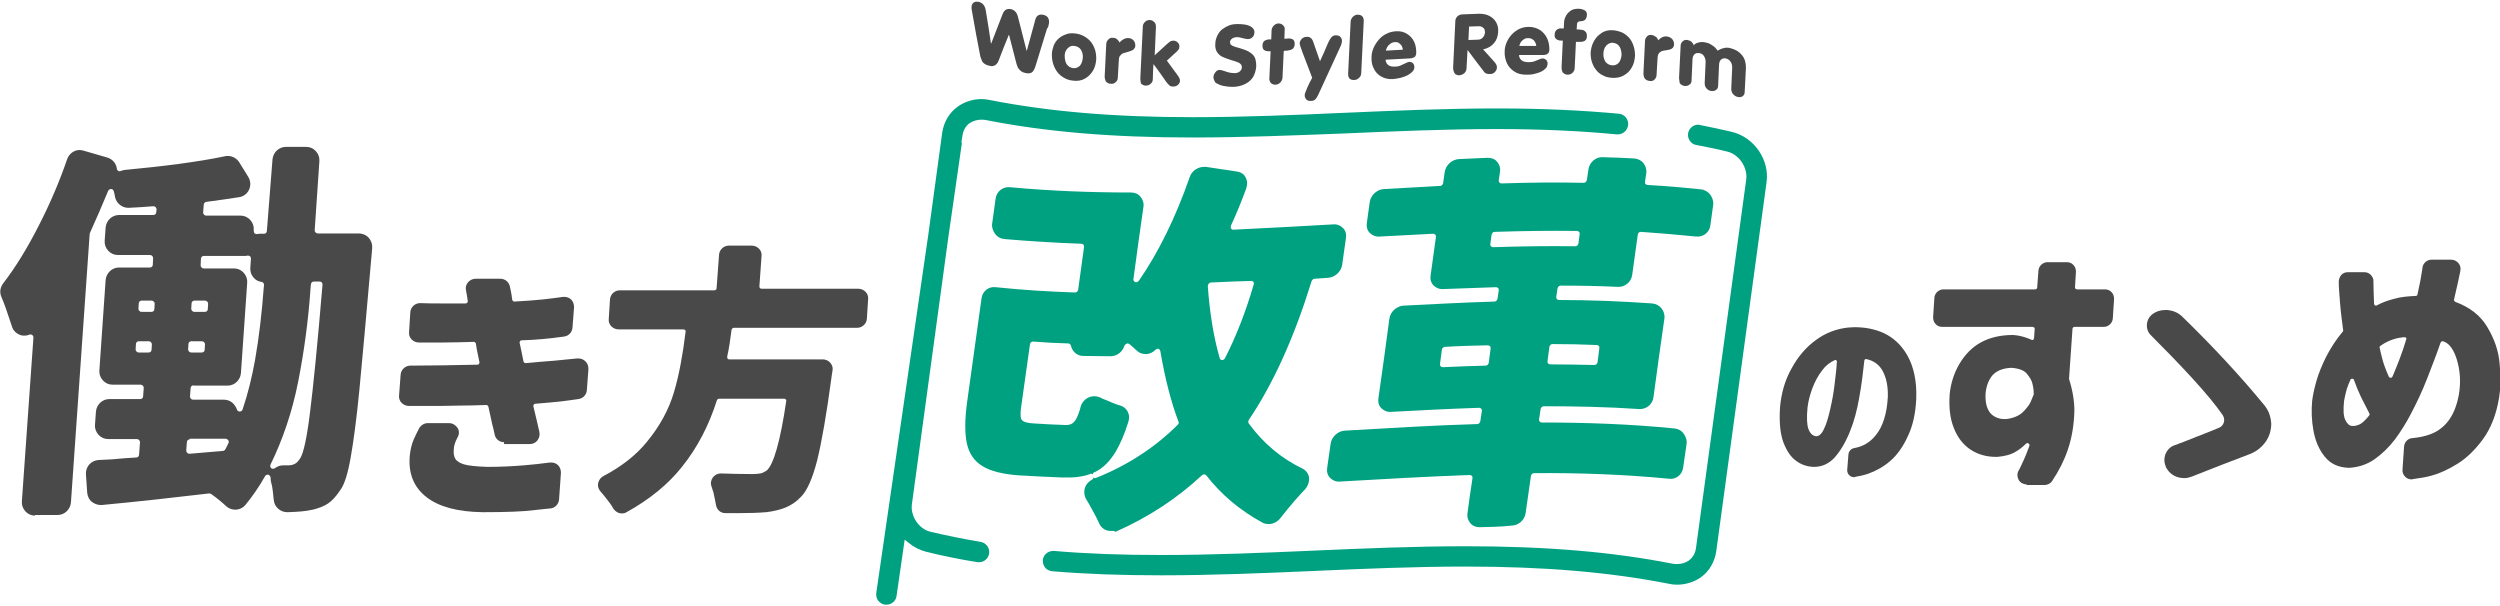 <?xml version="1.0" encoding="utf-8"?>
<!-- Generator: Adobe Illustrator 22.0.1, SVG Export Plug-In . SVG Version: 6.00 Build 0)  -->
<svg version="1.1" id="レイヤー_1" xmlns="http://www.w3.org/2000/svg" xmlns:xlink="http://www.w3.org/1999/xlink" x="0px"
	 y="0px" viewBox="0 0 800 194" style="enable-background:new 0 0 800 194;" xml:space="preserve">
<style type="text/css">
	.st0{fill:#494949;}
	.st1{fill:#00A181;}
</style>
<title>建設現場施工管理サービス Buildee（ビルディー）</title>
<g>
	<g>
		<path class="st0" d="M313.5,17c-0.8-4.2-1.6-8.3-2.3-12.5c-0.2-1.2-0.4-2-0.3-2.3c0-0.4,0.1-0.7,0.3-1c0.2-0.3,0.5-0.5,0.8-0.6
			c0.3-0.1,0.7-0.1,1.2,0c1.2,0.3,1.9,1.1,2.2,2.5c0.6,3.6,1.2,7.2,1.7,10.8c0,0,0,0,0.1,0c1.2-3.1,2.4-6.2,3.6-9.3
			c0.3-0.8,0.7-1.3,1.1-1.5c0.4-0.2,0.9-0.3,1.5-0.2c0.6,0.1,1.1,0.4,1.5,0.8c0.4,0.4,0.7,1.1,0.9,1.9c0.9,3.5,1.8,7.1,2.7,10.6
			c0,0,0,0,0.1,0c0.9-3.3,1.8-6.6,2.7-9.9c0.3-1.2,1.1-1.8,2.4-1.6c0.4,0.1,0.8,0.2,1.1,0.4c0.3,0.2,0.6,0.5,0.7,0.9
			c0.2,0.3,0.2,0.7,0.2,1.1c0,0.2,0,0.4-0.1,0.7c-0.1,0.3-0.1,0.6-0.2,0.9C335.1,9,335,9.2,335,9.3c-1.2,3.8-2.3,7.6-3.5,11.4
			c-0.3,1.1-0.7,1.9-1.1,2.3c-0.4,0.4-1.1,0.6-2.1,0.4c-0.6-0.1-1-0.3-1.4-0.5c-0.4-0.3-0.7-0.6-1-1c-0.3-0.4-0.4-0.9-0.6-1.4
			c-0.8-3.1-1.6-6.2-2.4-9.3c0,0,0,0-0.1,0c-1.1,2.7-2.2,5.4-3.2,8.1c-0.2,0.5-0.4,0.9-0.7,1.2c-0.3,0.3-0.6,0.5-1,0.6
			c-0.4,0.1-0.9,0.1-1.4-0.1c-0.7-0.1-1.2-0.4-1.6-0.7c-0.4-0.3-0.7-0.7-0.8-1.2C313.8,18.5,313.6,17.8,313.5,17z"/>
		<path class="st0" d="M344,10.7c1,0.1,2,0.4,2.9,0.9c0.9,0.5,1.6,1.1,2.2,1.8c0.6,0.8,1,1.6,1.3,2.5c0.3,0.9,0.4,2,0.4,3
			c-0.1,1.4-0.4,2.7-1.1,3.8c-0.7,1.1-1.5,1.9-2.6,2.5c-1.1,0.6-2.4,0.8-3.8,0.6c-1-0.1-2-0.4-2.8-0.9c-0.9-0.5-1.6-1.1-2.2-1.9
			c-0.6-0.8-1-1.7-1.3-2.6c-0.3-1-0.4-2-0.4-3c0-1,0.3-2,0.6-2.9c0.4-0.9,0.9-1.6,1.6-2.2c0.7-0.6,1.4-1,2.3-1.3
			C342,10.6,342.9,10.6,344,10.7z M343.8,14.7c-0.6-0.1-1.1,0-1.6,0.3c-0.4,0.3-0.8,0.6-1.1,1.2c-0.3,0.5-0.4,1.1-0.4,1.7
			c0,1,0.2,1.9,0.6,2.6c0.5,0.7,1.2,1.2,2.1,1.3c0.9,0.1,1.6-0.2,2.2-0.8c0.5-0.6,0.8-1.5,0.9-2.5c0.1-1-0.2-1.9-0.6-2.6
			C345.4,15.2,344.7,14.8,343.8,14.7z"/>
		<path class="st0" d="M353.5,24.4c0.2-3.4,0.3-6.9,0.5-10.3c0-0.6,0.3-1.1,0.7-1.5c0.4-0.4,0.9-0.6,1.5-0.5c0.5,0,1,0.2,1.3,0.5
			c0.3,0.3,0.6,0.6,0.7,1c1-1,1.9-1.5,3-1.4c0.6,0,1.1,0.3,1.5,0.7c0.4,0.4,0.6,1,0.6,1.6c0,0.5-0.1,0.8-0.4,1.1
			c-0.2,0.3-0.5,0.5-0.8,0.6c-0.3,0.1-0.8,0.3-1.5,0.5c-0.7,0.2-1.2,0.3-1.5,0.5c-0.3,0.2-0.6,0.5-0.8,0.8c-0.2,0.4-0.3,0.9-0.3,1.7
			c-0.1,1.7-0.2,3.4-0.3,5.1c0,0.6-0.2,1.1-0.7,1.5c-0.4,0.4-0.9,0.6-1.6,0.5c-0.6,0-1.1-0.3-1.5-0.7
			C353.6,25.5,353.5,25,353.5,24.4z"/>
		<path class="st0" d="M364.9,25.1c0.3-5.5,0.5-11,0.8-16.6c0-0.6,0.3-1.1,0.7-1.5c0.4-0.4,0.9-0.6,1.5-0.6c0.6,0,1.1,0.3,1.5,0.7
			c0.4,0.4,0.5,0.9,0.5,1.6c-0.1,3-0.3,6-0.4,9c1.2-1.1,2.4-2.2,3.6-3.3c0.6-0.5,1-0.9,1.3-1.1c0.3-0.2,0.7-0.3,1.1-0.3
			c0.4,0,0.7,0.1,1,0.3c0.3,0.2,0.5,0.4,0.7,0.7c0.2,0.3,0.2,0.6,0.2,1c0,0.3-0.1,0.7-0.4,1c-0.2,0.3-0.6,0.7-1.2,1.2
			c-0.8,0.7-1.6,1.5-2.4,2.2c1.1,1.5,2.2,3,3.3,4.5c0.6,0.8,0.9,1.4,0.9,1.9c0,0.5-0.2,0.9-0.6,1.3c-0.4,0.4-0.9,0.6-1.6,0.6
			c-0.5,0-0.9-0.1-1.1-0.3c-0.3-0.2-0.6-0.6-1.1-1.2c-1.3-1.9-2.6-3.7-4-5.6c0,0,0,0-0.1,0c-0.1,1.6-0.2,3.2-0.2,4.7
			c0,0.6-0.2,1.1-0.7,1.5c-0.4,0.4-0.9,0.6-1.6,0.6c-0.6,0-1.1-0.3-1.5-0.7C365,26.2,364.9,25.7,364.9,25.1z"/>
		<path class="st0" d="M388.3,24.7c0-0.4,0.1-0.8,0.3-1.1c0.2-0.3,0.4-0.6,0.7-0.9c0.3-0.2,0.7-0.4,1.1-0.3c0.3,0,0.7,0.1,1.3,0.3
			c0.6,0.2,1.1,0.4,1.6,0.5c0.5,0.1,1,0.2,1.7,0.2c0.8,0,1.4-0.2,1.8-0.6c0.4-0.4,0.6-0.8,0.6-1.3c0-0.4-0.1-0.6-0.3-0.9
			c-0.2-0.2-0.4-0.4-0.8-0.6c-0.3-0.1-0.8-0.3-1.4-0.5c-0.6-0.2-1.2-0.3-1.6-0.5c-0.9-0.3-1.7-0.6-2.3-0.9c-0.6-0.3-1.2-0.9-1.6-1.5
			c-0.4-0.7-0.6-1.6-0.5-2.6c0-1,0.3-1.9,0.7-2.7c0.4-0.8,0.9-1.5,1.6-2c0.7-0.5,1.4-0.9,2.2-1.2c0.8-0.3,1.7-0.4,2.7-0.4
			c1.7,0,3.1,0.2,4,0.7c0.9,0.5,1.4,1.2,1.3,2c0,0.6-0.2,1.1-0.6,1.5c-0.4,0.4-0.9,0.6-1.4,0.6c-0.3,0-0.6,0-0.9-0.1
			c-0.3-0.1-0.6-0.1-0.9-0.2c-0.3-0.1-0.5-0.1-0.8-0.2c-0.3-0.1-0.7-0.1-1.1-0.1c-0.6,0-1.1,0.2-1.5,0.5c-0.4,0.3-0.6,0.7-0.6,1.1
			c0,0.3,0.1,0.5,0.2,0.7c0.1,0.2,0.4,0.3,0.7,0.5c0.3,0.1,0.7,0.3,1.1,0.4c0.5,0.1,1.1,0.3,2,0.6c1.4,0.4,2.5,1,3.3,1.8
			c0.8,0.8,1.1,2,1.1,3.7c-0.1,1.4-0.5,2.6-1.1,3.6c-0.7,1-1.6,1.7-2.7,2.2c-1.1,0.5-2.4,0.8-3.8,0.8c-1,0-1.9-0.1-2.9-0.3
			c-1-0.2-1.8-0.6-2.5-1C388.6,25.9,388.3,25.3,388.3,24.7z"/>
		<path class="st0" d="M406.2,24.9c0.1-2.8,0.3-5.7,0.4-8.5c-0.2,0-0.3,0-0.5,0c-0.7,0-1.2-0.1-1.6-0.4c-0.4-0.3-0.5-0.8-0.5-1.4
			c0-0.7,0.2-1.2,0.6-1.5c0.4-0.3,1-0.5,1.7-0.5c0.2,0,0.3,0,0.5,0c0-0.9,0.1-1.8,0.1-2.8c0-0.6,0.3-1.2,0.7-1.6
			c0.4-0.4,0.9-0.7,1.5-0.7c0.6,0,1.1,0.2,1.5,0.6c0.4,0.4,0.6,0.9,0.5,1.5c0,0.9-0.1,1.8-0.1,2.8c0.4,0,0.8,0,1.2-0.1
			c0.7,0,1.3,0.1,1.6,0.4c0.4,0.3,0.5,0.8,0.5,1.4c0,0.7-0.3,1.2-0.6,1.5c-0.4,0.3-1,0.5-1.7,0.6c-0.4,0-0.8,0-1.2,0.1
			c-0.1,2.8-0.3,5.7-0.4,8.5c0,0.6-0.3,1.2-0.7,1.6c-0.4,0.4-0.9,0.7-1.6,0.7c-0.6,0-1.1-0.2-1.5-0.6
			C406.3,26,406.1,25.5,406.2,24.9z"/>
		<path class="st0" d="M418.3,28.1c0.5-1.1,1-2.2,1.6-3.2c-1.1-2.8-2.1-5.6-3.2-8.4c-0.3-0.8-0.5-1.4-0.6-1.7
			c-0.1-0.4-0.2-0.7-0.2-0.9c0-0.6,0.3-1.1,0.7-1.5c0.4-0.4,0.9-0.6,1.5-0.6c1-0.1,1.7,0.4,2.1,1.5c0.7,2.1,1.5,4.2,2.2,6.3
			c0.9-2,1.8-3.9,2.6-5.9c0.4-0.8,0.7-1.4,1.1-1.8c0.3-0.4,0.8-0.6,1.3-0.6c0.6,0,1.2,0.1,1.5,0.5c0.4,0.4,0.6,0.9,0.5,1.5
			c0,0.4-0.2,1.1-0.6,1.9c-2.3,5-4.6,10-6.9,15c-0.3,0.7-0.7,1.3-1,1.6c-0.3,0.3-0.8,0.5-1.4,0.5c-0.7,0-1.2-0.1-1.5-0.5
			c-0.3-0.4-0.5-0.8-0.5-1.3c0-0.4,0.1-0.6,0.2-0.9C417.8,29.3,418,28.8,418.3,28.1z"/>
		<path class="st0" d="M431.4,23.6c0.3-5.5,0.5-11.1,0.8-16.6c0-0.6,0.3-1.2,0.7-1.6c0.4-0.4,0.9-0.7,1.5-0.7c0.6,0,1.1,0.1,1.5,0.5
			c0.4,0.4,0.5,0.9,0.5,1.5c-0.3,5.5-0.5,11.1-0.8,16.6c0,0.6-0.2,1.2-0.7,1.6c-0.4,0.4-0.9,0.7-1.6,0.7c-0.6,0-1.1-0.1-1.5-0.5
			C431.5,24.7,431.4,24.2,431.4,23.6z"/>
		<path class="st0" d="M451,18.7c-2.5,0.1-5.1,0.3-7.6,0.4c0,0.6,0.2,1.1,0.7,1.6c0.5,0.5,1.4,0.7,2.5,0.6c0.6,0,1.1-0.1,1.5-0.3
			c0.4-0.2,0.9-0.4,1.5-0.7c0.6-0.3,1.1-0.5,1.3-0.5c0.5,0,0.9,0.1,1.2,0.4c0.3,0.3,0.5,0.7,0.5,1.3c0,0.5-0.2,1-0.6,1.4
			c-0.4,0.4-0.9,0.8-1.6,1.2c-0.7,0.3-1.4,0.6-2.2,0.8c-0.8,0.2-1.6,0.3-2.4,0.4c-1.5,0.1-2.7-0.2-3.8-0.8c-1.1-0.6-1.9-1.5-2.4-2.6
			c-0.6-1.1-0.8-2.4-0.7-3.8c0-1,0.3-2,0.7-2.9c0.4-0.9,1-1.8,1.7-2.6c0.7-0.8,1.5-1.4,2.4-1.8c0.9-0.5,1.9-0.7,3-0.8
			c1.3-0.1,2.5,0.2,3.5,0.8c1,0.6,1.8,1.5,2.3,2.5c0.5,1.1,0.7,2.2,0.7,3.5c0,0.7-0.2,1.2-0.6,1.5C452.2,18.5,451.7,18.7,451,18.7z
			 M443.5,16.2c1.8-0.1,3.6-0.2,5.4-0.3c0-0.3-0.1-0.7-0.3-1.1c-0.2-0.4-0.5-0.7-0.9-1c-0.4-0.3-0.9-0.4-1.4-0.3
			c-0.5,0-1,0.2-1.4,0.5c-0.4,0.3-0.8,0.7-1,1.1C443.7,15.5,443.5,15.9,443.5,16.2z"/>
		<path class="st0" d="M465,21.7c0.2-5,0.5-9.9,0.7-14.9c0-0.7,0.3-1.2,0.7-1.6c0.5-0.4,1-0.6,1.6-0.6c1.8-0.1,3.5-0.1,5.3-0.2
			c1.3,0,2.4,0.2,3.3,0.7c1,0.5,1.7,1.2,2.2,2.1c0.5,0.9,0.7,1.9,0.6,3.1c-0.1,1.4-0.5,2.6-1.4,3.6c-0.9,1-2,1.6-3.4,1.9
			c1.2,1.3,2.4,2.7,3.6,4c0.6,0.7,0.9,1.3,0.8,1.9c0,0.4-0.2,0.9-0.6,1.3c-0.4,0.5-1,0.7-1.7,0.7c-0.5,0-0.9-0.1-1.2-0.2
			c-0.3-0.2-0.6-0.4-0.8-0.8c-1.7-2.2-3.4-4.4-5-6.6c0,0,0,0-0.1,0c-0.1,1.9-0.2,3.7-0.3,5.6c0,0.8-0.3,1.3-0.7,1.7
			c-0.4,0.4-1,0.6-1.6,0.7c-0.6,0-1.2-0.2-1.5-0.6C465.2,23,465,22.4,465,21.7z M470.1,8.5c-0.1,1.4-0.1,2.8-0.2,4.3
			c1,0,1.9-0.1,2.9-0.1c0.7,0,1.3-0.2,1.7-0.7c0.4-0.4,0.6-0.9,0.7-1.6c0-0.4-0.1-0.8-0.2-1.1c-0.2-0.3-0.4-0.5-0.8-0.7
			c-0.4-0.2-0.7-0.2-1.1-0.2C472,8.4,471,8.5,470.1,8.5z"/>
		<path class="st0" d="M493.7,17.6c-2.5,0-5.1,0-7.6,0c0,0.6,0.2,1.1,0.7,1.6c0.5,0.5,1.3,0.7,2.5,0.7c0.6,0,1.1-0.1,1.5-0.2
			c0.4-0.1,0.9-0.4,1.5-0.6c0.6-0.3,1.1-0.4,1.3-0.4c0.5,0,0.9,0.2,1.2,0.5c0.3,0.3,0.5,0.8,0.4,1.3c0,0.5-0.2,1-0.6,1.4
			c-0.4,0.4-0.9,0.8-1.6,1.1c-0.7,0.3-1.4,0.5-2.2,0.7c-0.8,0.2-1.6,0.2-2.4,0.2c-1.5,0-2.8-0.3-3.8-1c-1.1-0.7-1.9-1.6-2.4-2.7
			c-0.5-1.2-0.8-2.4-0.7-3.9c0-1,0.3-2,0.7-2.9c0.4-0.9,1-1.8,1.7-2.5c0.7-0.7,1.5-1.3,2.4-1.7c0.9-0.4,1.9-0.6,3-0.6
			c1.3,0,2.5,0.4,3.5,1c1,0.7,1.8,1.6,2.3,2.7c0.5,1.1,0.7,2.3,0.7,3.5c0,0.7-0.2,1.2-0.6,1.4C494.9,17.5,494.4,17.6,493.7,17.6z
			 M486.2,14.7c1.8,0,3.6,0,5.4,0c0-0.3-0.1-0.7-0.3-1.1c-0.2-0.4-0.5-0.8-0.9-1c-0.4-0.3-0.9-0.4-1.4-0.4c-0.5,0-1,0.1-1.4,0.4
			c-0.4,0.3-0.8,0.6-1,1C486.4,14,486.2,14.4,486.2,14.7z"/>
		<path class="st0" d="M499.7,21.5c0.1-2.8,0.3-5.6,0.4-8.5c-0.2,0-0.3,0-0.5,0c-0.7,0-1.2-0.2-1.6-0.5c-0.4-0.3-0.6-0.8-0.5-1.5
			c0-0.7,0.3-1.2,0.7-1.5c0.4-0.3,0.9-0.5,1.7-0.4c0.2,0,0.3,0,0.5,0c0-0.6,0.1-1.3,0.1-1.9c0-0.8,0.3-1.6,0.7-2.3
			c0.4-0.7,1-1.2,1.6-1.6c0.7-0.4,1.5-0.5,2.3-0.5c0.8,0,1.4,0.2,2,0.5c0.5,0.3,0.8,0.8,0.7,1.6c-0.1,1.3-0.8,1.9-2.1,1.9
			c-0.3,0-0.6,0.1-0.8,0.3c-0.2,0.2-0.3,0.5-0.3,1.1c0,0.4,0,0.8-0.1,1.2c0.4,0,0.8,0,1.2,0.1c0.7,0,1.3,0.2,1.6,0.6
			c0.4,0.3,0.5,0.8,0.5,1.5c0,0.7-0.2,1.1-0.6,1.4c-0.4,0.3-0.9,0.4-1.7,0.4c-0.4,0-0.8,0-1.2,0c-0.1,2.8-0.3,5.6-0.4,8.4
			c0,0.6-0.3,1.1-0.7,1.5c-0.4,0.4-0.9,0.6-1.6,0.6c-0.6,0-1.1-0.3-1.5-0.7C499.8,22.7,499.7,22.2,499.7,21.5z"/>
		<path class="st0" d="M516.4,9.7c1,0.1,2,0.4,2.9,0.8c0.9,0.5,1.6,1.1,2.2,1.8c0.6,0.8,1,1.6,1.3,2.6c0.3,0.9,0.4,2,0.4,3
			c-0.1,1.4-0.4,2.7-1.1,3.8c-0.6,1.1-1.5,1.9-2.6,2.5c-1.1,0.6-2.4,0.8-3.8,0.7c-1-0.1-2-0.3-2.8-0.8c-0.9-0.4-1.6-1-2.2-1.8
			c-0.6-0.7-1-1.6-1.3-2.5c-0.3-0.9-0.4-1.9-0.4-3c0.1-1,0.3-2,0.7-2.9c0.4-0.9,0.9-1.7,1.6-2.4c0.7-0.6,1.4-1.2,2.3-1.5
			C514.4,9.7,515.3,9.6,516.4,9.7z M516.2,13.7c-0.6-0.1-1.1,0.1-1.6,0.4c-0.5,0.3-0.8,0.7-1.1,1.2c-0.2,0.5-0.4,1.1-0.4,1.8
			c-0.1,1,0.2,1.9,0.6,2.6c0.5,0.7,1.2,1.1,2.1,1.2c0.9,0.1,1.6-0.2,2.2-0.8c0.5-0.6,0.8-1.5,0.9-2.5c0-1-0.2-1.9-0.6-2.6
			C517.8,14.2,517.1,13.8,516.2,13.7z"/>
		<path class="st0" d="M525.9,23.4c0.2-3.4,0.3-6.8,0.5-10.3c0-0.6,0.3-1.1,0.7-1.5c0.4-0.4,0.9-0.5,1.5-0.4
			c0.5,0.1,0.9,0.3,1.3,0.6c0.4,0.3,0.6,0.7,0.7,1.1c1-1,1.9-1.4,3-1.2c0.6,0.1,1.1,0.4,1.5,0.8c0.4,0.5,0.6,1,0.6,1.7
			c0,0.5-0.2,0.8-0.4,1.1c-0.2,0.2-0.5,0.4-0.8,0.5c-0.3,0.1-0.8,0.2-1.5,0.3c-0.7,0.1-1.2,0.2-1.5,0.4c-0.3,0.2-0.6,0.4-0.8,0.8
			c-0.2,0.4-0.3,0.9-0.3,1.6c-0.1,1.7-0.2,3.4-0.3,5.1c0,0.6-0.3,1.1-0.7,1.5c-0.4,0.4-0.9,0.5-1.6,0.4c-0.6-0.1-1.1-0.3-1.5-0.8
			C526,24.6,525.9,24,525.9,23.4z"/>
		<path class="st0" d="M537.3,24.9c0.2-3.4,0.3-6.8,0.5-10.2c0-0.6,0.2-1.1,0.7-1.5c0.4-0.4,0.9-0.5,1.5-0.4c0.5,0.1,1,0.3,1.3,0.6
			c0.3,0.3,0.6,0.7,0.7,1.1c0.4-0.5,0.9-0.8,1.6-0.9c0.7-0.2,1.4-0.2,2.2,0c0.7,0.1,1.4,0.4,2.1,0.9c0.7,0.4,1.3,1,1.7,1.7
			c0.8-0.4,1.4-0.7,2-0.8c0.6-0.2,1.3-0.2,2.1,0c1.6,0.4,2.8,1.1,3.7,2.2c0.9,1.1,1.3,2.4,1.3,4.1c-0.1,2.6-0.3,5.1-0.4,7.7
			c0,0.6-0.2,1.1-0.7,1.4c-0.4,0.3-0.9,0.4-1.6,0.2c-0.6-0.1-1.1-0.5-1.5-1c-0.4-0.5-0.5-1.1-0.5-1.7c0.1-2.2,0.2-4.4,0.3-6.6
			c0-0.7-0.1-1.4-0.5-1.9c-0.3-0.6-0.9-0.9-1.5-1.1c-0.7-0.1-1.2,0-1.6,0.4c-0.4,0.4-0.6,1-0.6,1.7c-0.1,2.2-0.2,4.4-0.3,6.6
			c0,0.6-0.2,1.1-0.7,1.4c-0.4,0.3-0.9,0.4-1.6,0.3c-0.6-0.1-1.1-0.4-1.5-0.9c-0.4-0.5-0.5-1-0.5-1.7c0.1-2.2,0.2-4.4,0.3-6.6
			c0-0.7-0.1-1.3-0.5-1.9c-0.3-0.6-0.9-0.9-1.5-1c-0.7-0.1-1.2,0-1.6,0.4c-0.4,0.4-0.6,1-0.6,1.7c-0.1,2.2-0.2,4.4-0.3,6.6
			c0,0.6-0.2,1.1-0.7,1.4c-0.4,0.3-0.9,0.5-1.6,0.4c-0.6-0.1-1.1-0.4-1.5-0.9C537.5,26.1,537.3,25.6,537.3,24.9z"/>
	</g>
	<g>
		<g>
			<path class="st1" d="M283.7,193.5c-0.2,0-0.3,0-0.5,0c-0.9-0.1-1.6-0.6-2.2-1.3c-0.5-0.7-0.7-1.6-0.6-2.4L297,75.5l4.5-33
				c0.5-3.4,2.2-6.4,5-8.4c2.1-1.5,4.8-2.4,7.6-2.4c0.9,0,1.8,0.1,2.6,0.3c18.9,3.7,39.6,5.5,65,5.5c16.2,0,32.6-0.7,48.5-1.4
				c16-0.7,32.5-1.4,48.9-1.4c14.5,0,27.2,0.6,39,1.7c1.8,0.2,3.1,1.8,2.9,3.6c-0.2,1.7-1.6,3-3.3,3c-0.1,0-0.2,0-0.3,0
				c-11.6-1.1-24.1-1.7-38.4-1.7c-16.3,0-32.7,0.7-48.6,1.4C414.5,43.3,398,44,381.6,44c-25.8,0-46.9-1.8-66.2-5.6
				c-0.5-0.1-1-0.1-1.4-0.1c-1.4,0-2.6,0.4-3.7,1.1c-0.9,0.6-2,1.9-2.3,3.9l-0.3,1.9l0,0.2c0.1,0.4,0.1,0.8,0,1.1l-4.3,29.9
				l-11.6,85c-0.5,3.8,2.3,8,6.1,8.8c5.1,1.2,10.5,2.3,15.9,3.2c1.8,0.3,3,2,2.7,3.8c-0.3,1.6-1.6,2.7-3.2,2.7c-0.2,0-0.4,0-0.5,0
				c-5.6-0.9-11.1-2-16.3-3.3c-2-0.5-3.9-1.4-5.6-2.8l-1.4-1.1l-2.6,18C286.7,192.3,285.3,193.5,283.7,193.5z"/>
		</g>
		<g>
			<path class="st1" d="M536.6,187.1c-0.9,0-1.8-0.1-2.6-0.3c-18.9-3.7-39.6-5.5-65-5.5c-16.2,0-32.6,0.7-48.4,1.4
				c-16,0.7-32.5,1.4-49,1.4c-12.8,0-24.2-0.4-34.9-1.3c-0.9-0.1-1.7-0.5-2.2-1.1c-0.6-0.7-0.8-1.5-0.8-2.4c0.1-1.7,1.6-3,3.3-3
				l0.3,0c10.4,0.9,21.7,1.3,34.3,1.3c16.3,0,32.8-0.7,48.7-1.4c15.9-0.7,32.4-1.4,48.8-1.4c25.8,0,46.9,1.8,66.2,5.6
				c0.5,0.1,1,0.1,1.4,0.1c1.4,0,2.6-0.4,3.7-1.1c0.9-0.7,2-1.9,2.3-3.9l16.1-118.1c0.5-3.8-2.3-8-6.1-8.9c-3.2-0.8-6.6-1.5-9.9-2.1
				c-1.8-0.3-2.9-2.1-2.6-3.8c0.3-1.5,1.6-2.7,3.2-2.7c0.2,0,0.4,0,0.6,0.1c3.5,0.7,6.9,1.4,10.2,2.2c7.1,1.7,12.1,8.9,11.1,16.1
				l-16.1,118.1c-0.5,3.4-2.2,6.4-5,8.4C542,186.3,539.3,187.1,536.6,187.1z"/>
		</g>
	</g>
	<g>
		<g>
			<path class="st0" d="M11.2,165c-1.2,0-2.3-0.5-3.1-1.4c-0.8-0.9-1.2-2-1.1-3.2l3.7-52.4c0-0.3-0.1-0.6-0.4-0.8
				c-0.2-0.1-0.4-0.2-0.6-0.2c-0.1,0-0.2,0-0.3,0.1c-0.5,0.2-1,0.3-1.5,0.3c-0.4,0-0.7,0-1.1-0.1c-1.4-0.4-2.6-1.4-3-2.9
				c-0.2-0.6-0.4-1.2-0.6-1.8c-1-3.1-1.9-5.6-2.8-7.7c-0.6-1.4-0.3-3,0.6-4.2c4-5.2,7.8-11.4,11.4-18.5c3.5-6.8,6.6-14,9.1-21.3
				c0.6-1.7,2.2-2.9,4-2.9c0.4,0,0.8,0.1,1.2,0.2l7.6,2.2c1.7,0.5,2.9,1.9,3.1,3.6c0,0.3,0.2,0.5,0.4,0.7c0.1,0.1,0.3,0.1,0.5,0.1
				c0.1,0,0.2,0,0.3-0.1c0.4-0.1,0.8-0.2,1.1-0.3C52.5,53.2,63.4,51.8,72,50c0.3-0.1,0.6-0.1,0.9-0.1c1.5,0,2.9,0.8,3.7,2.1l2.9,4.7
				c0.7,1.2,0.8,2.7,0.2,4c-0.6,1.3-1.8,2.2-3.2,2.4c-3.2,0.5-6.7,1-10.5,1.5c-0.4,0.1-0.8,0.4-0.8,0.9L65,68c0,0.3,0.1,0.5,0.3,0.7
				c0.2,0.2,0.4,0.3,0.7,0.3h11c1.2,0,2.3,0.5,3.1,1.4c0.8,0.9,1.2,2,1.1,3.2l0,0.3c0,0.3,0.1,0.6,0.3,0.8c0.2,0.1,0.4,0.2,0.6,0.2
				c0.1,0,0.2,0,0.2,0c0.3-0.1,0.7-0.1,1-0.1h1.2c0.5,0,0.9-0.4,0.9-0.9L87.2,51c0.2-2.2,2-4,4.3-4H98c1.2,0,2.3,0.5,3.1,1.4
				c0.8,0.9,1.2,2,1.1,3.2l-1.5,22.1c0,0.3,0.1,0.5,0.3,0.7c0.2,0.2,0.4,0.3,0.7,0.3l13.1,0c1.2,0,2.4,0.5,3.2,1.4
				c0.8,0.9,1.2,2.1,1.1,3.3l-0.2,2.3c-1.7,19.3-3,33.9-3.9,43.1c-0.9,9.3-1.9,16.6-2.8,21.7c-0.9,5.1-2,8.6-3.3,10.3c0,0,0,0,0,0
				c-1.3,2-2.6,3.4-3.9,4.3c-1.3,0.9-3,1.5-4.9,2l-0.1,0c-2,0.5-4.7,0.7-8,0.8l-0.1,0c-2.2,0-4.1-1.7-4.3-3.9
				c-0.1-0.9-0.2-1.9-0.3-2.8c-0.1-1.1-0.3-2.1-0.6-3.1c-0.1-0.4-0.1-0.8-0.1-1.2c0-0.4-0.3-0.8-0.7-1c-0.1,0-0.2,0-0.3,0
				c-0.3,0-0.6,0.2-0.8,0.5c-1.9,3.4-4,6.4-6.2,9.1c-0.7,0.9-1.8,1.5-3,1.6c-0.1,0-0.2,0-0.3,0c-1.1,0-2.1-0.4-2.9-1.1
				c-1.5-1.4-3.1-2.7-4.8-3.9c-0.2-0.1-0.4-0.2-0.6-0.2c0,0-0.1,0-0.1,0c-11.1,1.3-22.6,2.6-34.3,3.7c-0.1,0-0.3,0-0.4,0
				c-1,0-2-0.4-2.8-1c-0.9-0.7-1.4-1.8-1.5-3l-0.4-5.8c-0.1-1.1,0.3-2.3,1-3.1c0.8-0.9,1.8-1.4,3-1.5l4.2-0.2
				c3.1-0.3,5.8-0.5,7.9-0.6c0.5,0,0.9-0.4,0.9-0.9l0.3-4c0-0.3-0.1-0.5-0.3-0.7c-0.2-0.2-0.4-0.3-0.7-0.3l-9.2,0
				c-1.2,0-2.3-0.5-3.1-1.4c-0.8-0.9-1.2-2-1.1-3.2l0.3-4.2c0.2-2.2,2-4,4.3-4h9.9c0.5,0,0.9-0.4,0.9-0.9l0.2-2.7
				c0-0.3-0.1-0.5-0.3-0.7c-0.2-0.2-0.4-0.3-0.7-0.3l-9,0c-1.2,0-2.3-0.5-3.1-1.4c-0.8-0.9-1.2-2-1.1-3.2l2-28.9c0.2-2.2,2-4,4.3-4
				h9.9c0.5,0,0.9-0.4,0.9-0.9l0.1-2.1c0-0.3-0.1-0.5-0.3-0.7c-0.2-0.2-0.4-0.3-0.7-0.3H37.7c-1.2,0-2.3-0.5-3.1-1.4
				c-0.8-0.9-1.2-2-1.1-3.2l0.3-4.2c0.2-2.2,2-4,4.3-4h11c0.5,0,0.9-0.4,0.9-0.9l0.1-0.9c0-0.3-0.1-0.5-0.3-0.7
				c-0.2-0.2-0.4-0.3-0.7-0.3c0,0,0,0-0.1,0c-2.6,0.2-5.2,0.4-7.8,0.5c-0.1,0-0.1,0-0.2,0c-2,0-3.8-1.5-4.2-3.5
				c-0.1-0.6-0.2-1.2-0.4-1.8c-0.1-0.4-0.4-0.7-0.8-0.7c0,0-0.1,0-0.1,0c-0.4,0-0.7,0.2-0.9,0.6c-1.8,4.3-3.7,8.8-5.8,13.4
				c0,0.1-0.1,0.2-0.1,0.3l-6,86c-0.2,2.2-2,4-4.3,4H11.2z M100.4,90.1c-0.5,0-0.9,0.4-0.9,0.9l-0.1,0.9c-0.7,10.5-2.1,20.7-4,30.3
				c-1.9,9.6-4.9,18.4-8.8,26.4c0,0.1-0.1,0.2-0.1,0.2l0,0.1c-0.1,0.4,0.1,0.8,0.4,1c0.2,0.1,0.3,0.1,0.5,0.1c0.2,0,0.4-0.1,0.6-0.2
				c0.8-0.6,1.7-0.9,2.7-0.9c0.1,0,0.1,0,0.2,0c1,0,1.4,0,1.5,0c0.8,0,1.4-0.2,2-0.5c0.6-0.3,1.1-0.9,1.7-1.8
				c1-1.6,2.1-6.4,3.1-14.6c1-7.9,2.4-21.7,4-40.9c0-0.3-0.1-0.5-0.2-0.7c-0.2-0.2-0.4-0.3-0.7-0.3H100.4z M60.7,140.6
				c-0.5,0-0.9,0.4-0.9,0.9l-0.2,2.7c0,0.3,0.1,0.5,0.3,0.7c0.2,0.2,0.4,0.3,0.7,0.3c0,0,0.1,0,0.1,0l10.6-0.9
				c0.3,0,0.6-0.2,0.8-0.5c0.3-0.5,0.6-1.2,1-2c0.2-0.3,0.1-0.7-0.1-1c-0.2-0.2-0.5-0.4-0.8-0.4c0,0-0.1,0-0.1,0c-0.2,0-0.4,0-0.6,0
				H60.7z M61.9,123.3c-0.5,0-0.9,0.4-0.9,0.9l-0.2,2.7c0,0.3,0.1,0.5,0.3,0.7c0.2,0.2,0.4,0.3,0.7,0.3l9.9,0c1.2,0,2.3,0.5,3.1,1.4
				c0.4,0.5,0.8,1.1,1,1.7c0.1,0.4,0.5,0.7,0.9,0.7c0,0,0,0,0,0c0.4,0,0.8-0.3,0.9-0.6c1.7-5,3-10.3,4-15.8
				c1.3-7.4,2.2-15.2,2.8-23.3l0.1-0.8c0-0.5-0.3-0.9-0.8-1c-1-0.1-1.9-0.6-2.5-1.3c-0.8-0.9-1.2-2-1.1-3.2l0.2-2.9
				c0-0.3-0.1-0.6-0.3-0.8c-0.2-0.1-0.4-0.2-0.6-0.2c-0.1,0-0.2,0-0.2,0c-0.3,0.1-0.7,0.1-1,0.1h-13c-0.5,0-0.9,0.4-0.9,0.9
				l-0.1,2.1c0,0.3,0.1,0.5,0.3,0.7c0.2,0.2,0.4,0.3,0.7,0.3l9.7,0c1.2,0,2.3,0.5,3.1,1.4c0.8,0.9,1.2,2,1.1,3.2l-2,28.9
				c-0.2,2.2-2,4-4.3,4H61.9z M61.2,109.2c-0.5,0-0.9,0.4-0.9,0.9l-0.1,1.7c0,0.3,0.1,0.5,0.3,0.7c0.2,0.2,0.4,0.3,0.7,0.3h3.4
				c0.5,0,0.9-0.4,0.9-0.9l0.1-1.7c0-0.3-0.1-0.5-0.3-0.7c-0.2-0.2-0.4-0.3-0.7-0.3L61.2,109.2z M44.4,109.2c-0.5,0-0.9,0.4-0.9,0.9
				l-0.1,1.7c0,0.3,0.1,0.5,0.3,0.7c0.2,0.2,0.4,0.3,0.7,0.3h3.2c0.5,0,0.9-0.4,0.9-0.9l0.1-1.7c0-0.3-0.1-0.5-0.3-0.7
				c-0.2-0.2-0.4-0.3-0.7-0.3H44.4z M62.2,96.2c-0.5,0-0.9,0.4-0.9,0.9l-0.1,1.7c0,0.3,0.1,0.5,0.3,0.7c0.2,0.2,0.4,0.3,0.7,0.3h3.4
				c0.5,0,0.9-0.4,0.9-0.9l0.1-1.7c0-0.3-0.1-0.5-0.3-0.7c-0.2-0.2-0.4-0.3-0.7-0.3H62.2z M45.3,96.2c-0.5,0-0.9,0.4-0.9,0.9
				l-0.1,1.7c0,0.3,0.1,0.5,0.3,0.7c0.2,0.2,0.4,0.3,0.7,0.3h3.2c0.5,0,0.9-0.4,0.9-0.9l0.1-1.7c0-0.3-0.1-0.5-0.3-0.7
				c-0.2-0.2-0.4-0.3-0.7-0.3H45.3z"/>
		</g>
		<g>
			<path class="st0" d="M154.5,163.9c-8-0.1-14-1.7-18-4.8c-4-3.1-5.8-7.4-5.4-12.9l0-0.1c0.2-2.1,0.6-3.9,1.3-5.5
				c0.5-1.1,1.1-2.4,1.8-3.7c0.6-0.9,1.6-1.5,2.7-1.5h6.8c1.1,0,2.1,0.6,2.7,1.5c0.6,0.9,0.6,2.1,0,3.1l-0.1,0.2
				c-0.7,1.3-1.1,2.6-1.1,3.8c0,0,0,0.1,0,0.1c-0.1,1.1,0.1,2,0.5,2.7c0.5,0.9,1.8,1.5,2.8,1.8c1.4,0.4,3.9,0.7,7.5,0.8
				c4.2,0,8.1-0.2,11.7-0.5c2.5-0.2,5.3-0.5,8.3-0.9c0.1,0,0.3,0,0.4,0c0.8,0,1.6,0.3,2.1,0.8c0.7,0.6,1,1.6,1,2.5l-0.6,8.5
				c-0.1,1.5-1.3,2.8-2.8,2.9c-1.3,0.1-2.8,0.3-4.8,0.5C167.7,163.7,162,163.9,154.5,163.9L154.5,163.9L154.5,163.9z M161.3,141.5
				c-1.5,0-2.7-1-3-2.4c-0.2-1.1-0.5-2.2-0.8-3.4c-0.4-1.8-0.8-3.7-1.2-5.5c-0.1-0.3-0.3-0.6-0.7-0.6c0,0,0,0,0,0
				c-3.1,0.1-6.2,0.2-9.2,0.2c-3.2,0.1-6.2,0.1-9.1,0.1h-6.5c-0.9,0-1.7-0.4-2.3-1c-0.6-0.6-0.9-1.5-0.8-2.3l0.5-6.7
				c0.1-1.6,1.5-2.9,3.1-2.9c4.1,0,7.7-0.1,10.7-0.1c3.4-0.1,7.1-0.1,10.8-0.2c0.2,0,0.4-0.1,0.5-0.3c0.1-0.2,0.2-0.4,0.1-0.6
				c-0.2-1-0.4-1.9-0.6-2.9c-0.2-1-0.4-1.9-0.5-2.9c-0.1-0.3-0.3-0.6-0.7-0.6c0,0,0,0,0,0c-3.6,0.1-7,0.2-9.9,0.2c-1.6,0-3,0-4.3,0
				c-1.3,0-2.4,0-3.4,0c-0.9,0-1.7-0.4-2.3-1c-0.6-0.6-0.9-1.5-0.8-2.3l0.4-6.4c0.1-1.6,1.5-2.9,3.1-2.9l0.1,0
				c2.4,0.1,4.6,0.1,6.4,0.1h8.1c0.2,0,0.4-0.1,0.5-0.2c0.1-0.2,0.2-0.4,0.2-0.5c-0.2-1.4-0.4-2.6-0.6-3.6c-0.2-0.9,0.1-1.8,0.7-2.5
				c0.6-0.7,1.5-1.1,2.4-1.1h7.9c1.6,0,2.8,1.1,3.1,2.6c0,0.3,0.1,0.6,0.2,1c0.2,1,0.4,2,0.5,3.1c0.1,0.3,0.3,0.6,0.7,0.6
				c0,0,0,0,0,0c3.4-0.2,6.6-0.4,9.3-0.7c2.4-0.3,4.5-0.5,6.3-0.8c0.1,0,0.3,0,0.4,0c0.8,0,1.6,0.3,2.1,0.8c0.7,0.6,1,1.6,1,2.5
				l-0.5,6.5c-0.1,1.5-1.2,2.7-2.7,2.9c-5,0.7-9.6,1.1-13.6,1.2c-0.2,0-0.4,0.1-0.5,0.3c-0.1,0.2-0.2,0.4-0.1,0.6
				c0.2,0.9,0.4,1.9,0.6,2.8c0.2,1,0.4,2,0.6,3c0.1,0.3,0.3,0.6,0.7,0.6c0,0,0,0,0.1,0c3.2-0.3,6.4-0.6,9.3-0.8
				c2.8-0.3,5.2-0.5,7.1-0.7c0.1,0,0.2,0,0.4,0c0.8,0,1.6,0.3,2.2,0.9c0.7,0.6,1,1.5,1,2.5l-0.5,6.7c-0.1,1.5-1.2,2.7-2.7,2.9
				c-2.2,0.3-4.2,0.6-6,0.8c-2.3,0.2-4.9,0.5-7.8,0.7c-0.2,0-0.4,0.1-0.5,0.3c-0.1,0.2-0.2,0.4-0.1,0.6c0.8,3.2,1.4,6,1.9,8.1
				c0.2,0.9,0,1.9-0.6,2.7c-0.6,0.8-1.5,1.2-2.5,1.2H161.3z"/>
		</g>
		<g>
			<path class="st0" d="M236.5,164.2c-1.7,0-3.2,0-4.4,0c-1.6,0-2.8-1.2-3-2.7c-0.2-1.2-0.5-2.5-0.8-3.9c-0.2-0.6-0.4-1.3-0.6-1.9
				c-0.4-1-0.2-2.1,0.4-2.9c0.6-0.8,1.5-1.3,2.5-1.3c0,0,0.1,0,0.1,0c3,0.1,6.3,0.2,10,0.2c1.1,0,2-0.1,2.6-0.2
				c0.7-0.1,1.3-0.5,2-0.9c2.2-1.8,4.4-9.3,6.3-22.3c0-0.2,0-0.4-0.2-0.5c-0.1-0.2-0.3-0.2-0.5-0.2l-20.8,0c-0.3,0-0.6,0.2-0.7,0.5
				c-2.5,7.9-6.2,15.1-11.1,21.2c-4.4,5.6-10.4,10.5-17.8,14.6c-0.5,0.3-1,0.4-1.5,0.4c-1.1,0-2.1-0.6-2.7-1.5
				c-0.6-1.1-1.4-2.2-2.3-3.3c-0.6-0.8-1.3-1.6-1.9-2.3c-0.6-0.7-0.9-1.7-0.7-2.6c0.2-0.9,0.8-1.8,1.6-2.2c5.9-3.1,10.6-6.8,14-11
				c4.2-5.1,7.1-10.5,8.7-16c1.6-5.4,2.8-11.9,3.7-19.3c0-0.2,0-0.4-0.2-0.5c-0.1-0.1-0.3-0.2-0.5-0.2l-20.8,0c-0.9,0-1.7-0.4-2.3-1
				c-0.6-0.6-0.9-1.5-0.8-2.3l0.4-6.3c0.1-1.6,1.5-2.9,3.1-2.9h30.3c0.4,0,0.7-0.3,0.7-0.6l0.8-10.8c0.1-1.6,1.5-2.9,3.1-2.9h7.4
				c0.9,0,1.7,0.4,2.3,1c0.6,0.6,0.9,1.5,0.8,2.3L243,91.7c0,0.2,0.1,0.4,0.2,0.5c0.1,0.1,0.3,0.2,0.5,0.2l31,0c0.9,0,1.7,0.4,2.3,1
				c0.6,0.6,0.9,1.5,0.8,2.3l-0.4,6.3c-0.1,1.6-1.5,2.9-3.1,2.9h-39.5c-0.3,0-0.6,0.3-0.7,0.6c-0.4,3.1-0.8,6-1.4,8.6
				c0,0.2,0,0.4,0.1,0.6c0.1,0.2,0.3,0.3,0.5,0.3l30,0c0.9,0,1.8,0.4,2.4,1.1c0.6,0.7,0.9,1.6,0.7,2.5c-0.1,0.8-0.2,1.4-0.3,1.9
				c0,0,0,0,0,0.1c-1.6,12-3.2,21-4.6,26.7c-1.5,5.8-3.2,9.7-5.2,11.7c-1.5,1.6-3.2,2.7-4.9,3.4c-1.7,0.7-3.8,1.2-6.2,1.5
				c0,0-0.1,0-0.1,0C242.8,164.1,240,164.2,236.5,164.2z"/>
		</g>
	</g>
	<g>
		<g>
			<path class="st1" d="M355.4,169.9c-1.6,0-3-0.9-3.6-2.3c-0.6-1.3-1.4-2.9-2.3-4.5c-0.7-1.3-1.4-2.5-2-3.5
				c-0.6-1.1-0.7-2.4-0.3-3.6c0.4-1.1,1.2-1.9,2.2-2.5c0.3-0.1,0.5-0.4,0.5-0.7c0.1,0.1,0.3,0.2,0.5,0.2c0.1,0,0.2,0,0.4-0.1
				c10.3-4.1,19.1-10,26.1-17c0.3-0.3,0.4-0.7,0.2-1c-2.3-6.1-4.3-13.7-5.8-22.6c-0.1-0.3-0.3-0.6-0.6-0.7c-0.1,0-0.2,0-0.2,0
				c-0.3,0-0.5,0.1-0.7,0.3c-0.8,0.8-1.8,1.3-2.8,1.4c-0.1,0-0.3,0-0.4,0c-1,0-2-0.3-2.7-1c-0.7-0.7-1.6-1.4-2.5-2.2
				c-0.2-0.1-0.4-0.2-0.6-0.2c-0.1,0-0.2,0-0.3,0.1c-0.3,0.1-0.6,0.4-0.7,0.7c-0.6,1.9-2.4,3.3-4.4,3.3c-2.9,0-5.9-0.1-8.8-0.1
				c-1.9,0-3.5-1.4-3.9-3.3c-0.1-0.4-0.4-0.7-0.9-0.7c-3.7-0.1-7.5-0.3-11.2-0.6c-0.5,0-0.9,0.3-1,0.8c-0.9,6.6-1.9,13.3-2.8,19.9
				c-0.5,3.5,0,4.2,0.2,4.4c0.5,0.6,1.7,1,3.8,1.1c3.3,0.2,6.6,0.4,9.9,0.5c1.9,0.1,2.6-0.6,2.8-0.8c0.7-0.6,1.2-1.6,1.8-3.3
				c0.2-0.5,0.3-1,0.5-1.7c0.3-1.3,1.3-2.4,2.5-3c0.6-0.3,1.3-0.4,2-0.4c0.6,0,1.3,0.2,1.8,0.4c0.5,0.3,1.1,0.6,1.8,0.8
				c1.6,0.7,3.2,1.4,4.7,1.8c2.1,0.7,3.2,2.9,2.5,5.1c-1.2,3.9-2.6,7.1-4,9.5c-1.9,3.2-4.1,5.4-6.8,6.7c0,0,0,0-0.1,0
				c-0.3,0.1-0.5,0.4-0.6,0.7c-0.1-0.1-0.3-0.2-0.5-0.2c-0.1,0-0.2,0-0.3,0.1c-2.4,0.9-5.3,1.2-8.8,1.1c-4.7-0.2-9.5-0.4-14.2-0.7
				c-5.1-0.4-9-1.4-11.5-3c-2.6-1.6-4.2-4-4.9-7.2c-0.7-3.2-0.7-7.7,0.1-13.4c1.5-11,3.1-22.1,4.6-33.1c0.3-2.2,2.3-3.8,4.5-3.5
				c8.5,0.9,16.9,1.4,25.4,1.7c0.5,0,0.9-0.4,1-0.8c0.6-4.6,1.3-9.2,1.9-13.8c0-0.3,0-0.5-0.2-0.7c-0.2-0.2-0.4-0.3-0.7-0.3
				c-8.2-0.3-16.4-0.8-24.6-1.5c-1.2-0.1-2.3-0.7-3-1.7c-0.7-1-1.1-2.2-0.9-3.3c0.4-2.7,0.7-5.3,1.1-8c0.3-2.2,2.3-3.8,4.5-3.6
				c12.9,1.2,25.9,1.7,38.9,1.7c1.2,0,2.3,0.5,3,1.4c0.7,0.9,1.1,2,0.9,3.2c-1.1,7.7-2.2,15.4-3.2,23.1c-0.1,0.4,0.2,0.8,0.6,1
				c0.1,0,0.2,0,0.3,0c0.3,0,0.6-0.2,0.8-0.4c6.3-9.1,11.8-20.3,16.3-33.2c0.6-1.9,2.4-3.2,4.4-3.3c0.3,0,0.5,0,0.8,0
				c3.3,0.5,6.7,1,10,1.5c1.2,0.2,2.2,0.8,2.7,1.9c0.6,1,0.6,2.3,0.2,3.5c-1.4,3.8-3,7.8-4.9,11.9c-0.1,0.3-0.1,0.6,0,0.9
				c0.2,0.2,0.4,0.4,0.7,0.4c10.7-0.5,21.4-1.1,32.1-1.7c1.2-0.1,2.3,0.4,3.1,1.2c0.8,0.8,1.1,2,0.9,3.2c-0.4,2.8-0.8,5.6-1.2,8.5
				c-0.3,2.2-2.3,4.1-4.6,4.2c-1.4,0.1-2.8,0.2-4.2,0.3c-0.4,0-0.8,0.3-1,0.8c-5.5,17.8-12.2,32.7-20.1,44.4c-0.2,0.3-0.2,0.8,0,1.1
				c4.6,6.3,10.4,11.2,17.3,14.5c1.1,0.6,1.9,1.7,2,2.9c0.1,1.3-0.4,2.7-1.3,3.7c-1,1.1-2.1,2.2-3.2,3.5c-1.7,2-3.3,3.9-4.6,5.6
				c-0.9,1.2-2.2,1.9-3.6,2c-0.7,0-1.5-0.1-2.1-0.4c-7.2-3.9-13.3-9-18.1-15.2c-0.2-0.2-0.4-0.3-0.6-0.3c0,0,0,0-0.1,0
				c-0.2,0-0.5,0.1-0.7,0.3c-7.8,7.3-17.2,13.5-27.7,18.1C356.7,169.8,356.1,169.9,355.4,169.9z M387.5,90.4c-0.3,0-0.5,0.1-0.7,0.4
				c-0.2,0.2-0.3,0.5-0.3,0.8c0.6,8.6,1.9,16.4,3.8,23c0.1,0.4,0.4,0.6,0.8,0.6c0,0,0,0,0,0c0.4,0,0.7-0.2,0.9-0.6
				c3.5-6.8,6.6-14.7,9.2-23.6c0.1-0.3,0-0.6-0.1-0.8c-0.2-0.2-0.4-0.3-0.7-0.3C396.1,90,391.8,90.2,387.5,90.4z"/>
		</g>
		<g>
			<path class="st1" d="M473.5,168.7c-1.2,0-2.3-0.4-3-1.3c-0.7-0.8-1.1-2-0.9-3.2c0.5-3.7,1-7.5,1.6-11.2c0-0.3,0-0.5-0.2-0.7
				c-0.2-0.2-0.4-0.3-0.7-0.3c-13.8,0.5-27.7,1.3-41.6,2.1c-1.2,0.1-2.3-0.4-3.1-1.2c-0.8-0.8-1.1-2-0.9-3.2
				c0.4-2.6,0.7-5.1,1.1-7.7c0.3-2.2,2.3-4.1,4.6-4.2c14.1-0.8,28.2-1.7,42.3-2.1c0.5,0,0.9-0.4,1-0.9c0.2-1.1,0.3-2.2,0.5-3.3
				c0-0.3,0-0.5-0.2-0.7c-0.2-0.2-0.4-0.3-0.7-0.3c-9.4,0.3-18.8,0.8-28.2,1.3c-1.2,0.1-2.3-0.4-3.1-1.2c-0.8-0.8-1.1-2-0.9-3.2
				c1.2-8.5,2.4-16.9,3.5-25.4c0.3-2.2,2.3-4.1,4.6-4.2c9.7-0.5,19.3-1,29-1.3c0.5,0,0.9-0.4,1-0.9c0.1-0.9,0.3-1.8,0.4-2.7
				c0-0.3,0-0.5-0.2-0.7c-0.2-0.2-0.4-0.3-0.7-0.3c-5.6,0.2-11.3,0.4-16.9,0.6c-1.2,0.1-2.3-0.4-3.1-1.2c-0.8-0.8-1.1-2-0.9-3.2
				c0.6-4.1,1.1-8.2,1.7-12.3c0-0.3,0-0.5-0.2-0.7c-0.2-0.2-0.4-0.3-0.7-0.3c-5.7,0.3-11.4,0.6-17.2,0.9c-1.2,0.1-2.3-0.4-3.1-1.2
				c-0.8-0.8-1.1-2-0.9-3.2c0.3-2.2,0.6-4.4,0.9-6.6c0.3-2.2,2.3-4.1,4.6-4.2c6-0.3,11.9-0.7,17.9-1c0.5,0,0.9-0.4,1-0.9
				c0.2-1.2,0.3-2.3,0.5-3.5c0.3-2.2,2.3-4.1,4.6-4.2c3.1-0.1,6.1-0.3,9.2-0.4c1.2,0,2.3,0.4,3,1.3c0.7,0.8,1.1,2,0.9,3.2
				c-0.1,0.9-0.3,1.8-0.4,2.7c0,0.3,0,0.5,0.2,0.7c0.2,0.2,0.4,0.3,0.7,0.3c8.8-0.3,17.5-0.4,26.3-0.2c0.5,0,0.9-0.4,1-0.9
				c0.2-1.1,0.3-2.3,0.5-3.4c0.3-2.2,2.3-4,4.5-3.9c3.4,0.1,6.8,0.2,10.1,0.4c1.2,0.1,2.3,0.6,3,1.5c0.7,0.9,1.1,2.1,0.9,3.3
				c-0.1,0.9-0.3,1.8-0.4,2.7c0,0.3,0,0.5,0.2,0.7c0.2,0.2,0.4,0.3,0.7,0.3c5.7,0.3,11.3,0.8,17,1.4c1.2,0.1,2.3,0.8,3,1.7
				c0.7,1,1.1,2.2,0.9,3.4c-0.3,2.2-0.6,4.3-0.9,6.5c-0.3,2.2-2.3,3.7-4.5,3.5c-5.9-0.6-11.8-1.1-17.7-1.5c-0.5,0-0.9,0.3-1,0.8
				c-0.6,4.3-1.2,8.6-1.8,13c-0.3,2.2-2.3,3.9-4.5,3.8c-6.1-0.3-12.3-0.4-18.4-0.4c-0.5,0-0.9,0.4-1,0.9c-0.1,0.9-0.3,1.8-0.4,2.7
				c0,0.3,0,0.5,0.2,0.7c0.2,0.2,0.4,0.3,0.7,0.3c10,0,19.9,0.4,29.8,1.1c1.2,0.1,2.3,0.7,3,1.6c0.7,0.9,1.1,2.1,0.9,3.3
				c-1.2,8.4-2.4,16.8-3.5,25.2c-0.3,2.2-2.3,3.8-4.5,3.7c-10.2-0.7-20.3-0.9-30.6-0.9c-0.5,0-0.9,0.4-1,0.9
				c-0.2,1.1-0.3,2.2-0.5,3.3c0,0.3,0,0.5,0.2,0.7c0.2,0.2,0.4,0.3,0.7,0.3c14.2,0,28.3,0.5,42.4,1.9c1.2,0.1,2.3,0.7,3,1.7
				c0.7,1,1.1,2.2,0.9,3.3c-0.4,2.5-0.7,5.1-1.1,7.6c-0.3,2.2-2.3,3.8-4.5,3.5c-14.3-1.4-28.7-1.9-43.2-1.8c-0.5,0-0.9,0.4-1,0.9
				c-0.6,4-1.1,7.9-1.7,11.9c-0.3,2.2-2.3,4-4.6,4C480.3,168.6,476.9,168.6,473.5,168.7z M496.8,110.1c-0.5,0-0.9,0.4-1,0.9
				c-0.2,1.5-0.4,3-0.6,4.6c0,0.3,0,0.5,0.2,0.7c0.2,0.2,0.4,0.3,0.7,0.3c4.7,0,9.4,0.1,14.1,0.2c0.5,0,0.9-0.4,1-0.8
				c0.2-1.5,0.4-3,0.6-4.6c0-0.3,0-0.5-0.2-0.7c-0.2-0.2-0.4-0.3-0.7-0.3C506.2,110.2,501.5,110.1,496.8,110.1z M462.4,111
				c-0.5,0-0.9,0.4-1,0.9c-0.2,1.5-0.4,3.1-0.6,4.6c0,0.3,0,0.5,0.2,0.7c0.2,0.2,0.4,0.3,0.7,0.3c4.6-0.2,9.1-0.4,13.7-0.5
				c0.5,0,0.9-0.4,1-0.9c0.2-1.5,0.4-3.1,0.6-4.6c0-0.3,0-0.5-0.2-0.7c-0.2-0.2-0.4-0.3-0.7-0.3C471.5,110.6,466.9,110.7,462.4,111z
				 M478.3,74.2c-0.5,0-0.9,0.4-1,0.9c-0.1,1-0.3,2-0.4,3c0,0.3,0,0.5,0.2,0.7c0.2,0.2,0.4,0.3,0.7,0.3c8.8-0.3,17.6-0.4,26.3-0.3
				c0.5,0,0.9-0.4,1-0.9c0.1-1,0.3-2,0.4-3c0-0.3,0-0.5-0.2-0.7c-0.2-0.2-0.4-0.3-0.7-0.3C495.8,73.8,487.1,73.9,478.3,74.2z"/>
		</g>
	</g>
	<g>
		<g>
			<path class="st0" d="M593.3,152.7c-0.5,0-1.1-0.2-1.5-0.6c-0.5-0.4-0.7-1.1-0.7-1.7l0.4-5c0.1-1,0.8-1.8,1.8-2
				c2.8-0.5,5.1-1.8,7-4.2c2.2-2.7,3.5-6.8,3.8-12.1c0.1-3.3-0.4-6-1.6-8.3c-1.1-2.1-2.9-3.4-5.3-3.9c0,0-0.1,0-0.1,0
				c-0.1,0-0.2,0-0.3,0.1c-0.1,0.1-0.2,0.2-0.2,0.3c-0.4,3.8-0.9,7.8-1.6,11.7c-0.7,4.1-1.7,7.9-3.1,11.3c-1.4,3.4-3.1,6.2-4.9,8.2
				c-1.8,1.9-4,2.9-6.5,2.9c-0.1,0-0.2,0-0.3,0c-1.9-0.1-3.8-0.7-5.4-1.9c-1.7-1.2-3-3.1-4.1-5.9c-1-2.7-1.4-6.4-1.1-11.1l0-0.1
				c0.4-4.6,1.6-8.8,3.7-12.5c2-3.7,4.6-6.8,7.8-9.1c3.1-2.3,6.6-3.6,10.4-4l0.1,0c0.6,0,1.3-0.1,1.9-0.1c3.3,0,6.4,0.6,9.1,1.8
				c3.3,1.5,5.9,3.9,7.9,7.5c1.9,3.5,2.9,8,2.7,13.5c0,0,0,0,0,0.1c-0.2,4.6-1.1,8.7-2.7,12c-1.5,3.3-3.4,6-5.6,7.9
				c-2.2,1.9-4.6,3.2-7.1,4.1c-1.5,0.5-2.9,0.8-4.2,1C593.5,152.7,593.4,152.7,593.3,152.7z M587.4,115.2c-0.1,0-0.1,0-0.2,0
				c-1.6,0.7-3,1.8-4.1,3.3c-1.3,1.7-2.4,3.7-3.2,5.9c-0.8,2.2-1.3,4.2-1.5,6.1c-0.3,3.1-0.2,5.4,0.3,6.8c0.8,2.1,2,2.2,2.4,2.3
				c0,0,0.1,0,0.1,0c0.9,0,1.8-0.8,2.5-2.4c0.8-1.6,1.4-3.8,2-6.4c0.6-2.6,1.1-5.3,1.4-8.1c0.3-2.5,0.6-4.9,0.7-7
				c0-0.2-0.1-0.3-0.2-0.4C587.6,115.2,587.5,115.2,587.4,115.2z"/>
		</g>
		<g>
			<path class="st0" d="M648.5,155c-1,0-2-0.5-2.5-1.4c-0.5-0.9-0.6-2-0.1-2.9c0.4-0.7,0.7-1.3,1-2c1.1-2.3,1.9-4.3,2.5-6
				c0.1-0.3,0-0.6-0.3-0.8c-0.1-0.1-0.2-0.1-0.4-0.1c-0.2,0-0.3,0.1-0.4,0.2c-1.1,1.1-2.2,1.9-3.2,2.5c-1.6,1-3.6,1.5-6,1.7
				c0,0-0.1,0-0.1,0l-0.3,0c-3.1,0-5.8-0.8-8.1-2.3c-2.4-1.6-4.2-3.9-5.4-7c-1.2-3-1.6-6.6-1.3-10.8l0-0.1c0.4-3.5,1.4-6.7,3.2-9.7
				c1.8-3,4.1-5.3,6.9-6.8c2.8-1.5,6.2-2.3,10-2.3c0.1,0,0.2,0,0.2,0c1.5,0.1,2.8,0.4,4,0.8c0.7,0.2,1.3,0.5,1.8,0.7
				c0.1,0,0.2,0.1,0.3,0.1c0.1,0,0.2,0,0.3-0.1c0.2-0.1,0.3-0.3,0.3-0.5l0.2-2.9c0-0.2,0-0.4-0.2-0.5c-0.1-0.1-0.3-0.2-0.5-0.2
				h-28.9c-0.8,0-1.6-0.3-2.1-0.9c-0.6-0.6-0.8-1.4-0.8-2.2l0.4-6.2c0.1-1.5,1.4-2.7,2.9-2.7h29.4c0.3,0,0.6-0.3,0.6-0.6l0.4-5.4
				c0.1-1.5,1.4-2.7,2.9-2.7h6.2c0.8,0,1.6,0.3,2.1,0.9c0.6,0.6,0.8,1.4,0.8,2.2l-0.3,4.9c0,0.2,0,0.4,0.2,0.5
				c0.1,0.1,0.3,0.2,0.5,0.2l8.9,0c0.8,0,1.6,0.3,2.1,0.9c0.6,0.6,0.8,1.4,0.8,2.2l-0.4,6.2c-0.1,1.5-1.4,2.7-2.9,2.7h-9.4
				c-0.3,0-0.6,0.3-0.6,0.6l-1.1,15.9c0,0.1,0,0.2,0,0.2c1.2,3.8,1.7,7.2,1.7,10.1c-0.1,4.5-0.8,8.7-2.1,12.5c-1.1,3.3-2.8,6.7-5,10
				c-0.5,0.8-1.5,1.3-2.4,1.3H648.5z M643.7,117.7c-2.9,0.1-4.9,1-6.2,2.5c-1.2,1.5-1.9,3.4-2.1,5.6c-0.2,3,0.4,5.2,1.7,6.6
				c1.1,1.1,2.6,1.7,4.3,1.7c0.4,0,0.9,0,1.3-0.1c2.2-0.4,3.8-1.2,5-2.5c1.2-1.3,2-2.4,2.4-3.6c0.4-0.9,0.6-1.5,0.7-1.7
				c0-0.1,0-0.1,0-0.2c0-1.2-0.2-2.4-0.5-3.5c-0.2-0.8-0.8-1.8-1.7-2.9C647.7,118.5,646.1,117.9,643.7,117.7
				C643.7,117.7,643.7,117.7,643.7,117.7C643.7,117.7,643.7,117.7,643.7,117.7z"/>
		</g>
		<g>
			<path class="st0" d="M771.7,153.4c-0.8,0-1.5-0.3-2-0.8c-0.6-0.6-1-1.4-0.9-2.3l0.5-7.4c0.1-1.4,1.2-2.6,2.6-2.7
				c2.2-0.2,4.1-0.6,5.7-1.2c2.2-0.8,4.1-2.1,5.7-4.1c1.6-2,2.8-4.8,3.5-8.4c0.7-3.9,0.5-7.8-0.6-11.4c-1-3.3-2.5-5.3-4.4-5.9
				c-0.1,0-0.1,0-0.2,0c-0.3,0-0.5,0.2-0.6,0.4c-1.3,3.8-2.8,7.6-4.3,11.5c-1.6,4.1-3.4,7.9-5.3,11.5c-1.4,2.7-3.1,5.4-5,8
				c-2,2.6-4.2,4.7-6.6,6.4c-2.5,1.7-5.1,2.5-8,2.7c0,0-0.1,0-0.1,0c0,0-0.1,0-0.1,0c-3.3-0.1-5.9-1.3-7.7-3.6c-1.8-2.2-3-5-3.6-8.3
				c-0.6-3.3-0.7-6.5-0.4-9.6c0.2-1.6,0.6-3.6,1.3-6.1c0.7-2.5,1.8-5.2,3.2-8c1.4-2.7,3.1-5.4,5.3-8c0.1-0.1,0.2-0.3,0.1-0.5
				c-0.4-3.1-0.8-6.1-1-8.8c-0.2-2.7-0.4-4.9-0.4-6.6c0-0.8,0.3-1.6,0.8-2.2c0.5-0.6,1.3-0.9,2.1-0.9h5.3c0.8,0,1.5,0.3,2.1,0.9
				c0.5,0.6,0.9,1.3,0.8,2.1l0,0.2c0,1.8,0.1,4.1,0.2,6.9c0,0.2,0.1,0.4,0.3,0.5c0.1,0.1,0.2,0.1,0.3,0.1c0.1,0,0.2,0,0.3-0.1
				c1.7-0.9,3.6-1.6,5.6-2.1c2.1-0.6,4.4-0.8,6.8-0.9c0.3,0,0.6-0.2,0.6-0.5c0.7-3.1,1.2-5.8,1.5-7.8l0.1-0.8
				c0.2-1.4,1.4-2.5,2.9-2.5h6.3c0.9,0,1.7,0.4,2.3,1.1c0.6,0.7,0.8,1.6,0.6,2.4l0,0.2c-0.5,2.3-1.1,5.3-2,9
				c-0.1,0.3,0.1,0.6,0.4,0.8c4.6,1.7,8,4.3,10.2,8c2.3,3.8,3.7,7.8,4,12c0.4,4.2,0.3,7.8-0.2,10.7c-0.9,5.5-2.7,9.9-5.2,13.3
				c-2.5,3.4-5.2,6-8.1,7.8c-2.9,1.8-5.7,3.1-8.3,3.8c-1.8,0.5-3.7,0.8-5.9,1.1C771.9,153.4,771.8,153.4,771.7,153.4z M752.7,121.2
				c-0.3,0-0.5,0.1-0.6,0.4c-0.4,0.9-0.8,1.9-1.1,2.8c-0.4,1.4-0.7,2.7-0.9,3.9c-0.3,2.8-0.2,4.9,0.4,6.1c0.6,1.2,1.3,1.9,2.2,1.9
				c0.1,0,0.1,0,0.2,0c0.1,0,0.2,0,0.3,0c0.6,0,1.2-0.2,1.9-0.5c0.8-0.4,1.8-1.3,3-2.8c0.2-0.2,0.2-0.5,0.1-0.7
				c-0.8-1.6-1.7-3.3-2.7-5.3c-0.8-1.7-1.6-3.6-2.3-5.6C753.2,121.4,753,121.2,752.7,121.2C752.7,121.2,752.7,121.2,752.7,121.2z
				 M769.2,107.9c-1,0.1-2.2,0.3-3.4,0.7c-1.5,0.5-2.9,1.2-4.1,2.1c-0.2,0.1-0.3,0.4-0.2,0.6c0.1,0.7,0.5,2.2,0.7,3
				c0.4,1.8,1.2,3.9,2.2,6.2c0.1,0.2,0.3,0.4,0.6,0.4c0,0,0,0,0,0c0.3,0,0.5-0.2,0.6-0.4c0.8-1.8,1.5-3.7,2.3-5.7
				c0.8-2.1,1.5-4.2,2.1-6.2c0.1-0.2,0-0.4-0.1-0.6C769.6,108,769.4,107.9,769.2,107.9C769.2,107.9,769.2,107.9,769.2,107.9z"/>
		</g>
		<path class="st0" d="M699,153c-0.7,0-1.5-0.1-2.4-0.4c-1.6-0.6-2.7-1.6-3.5-3.1c-0.3-0.8-0.5-1.5-0.5-2.3c0-0.6,0.1-1.2,0.3-1.8
			c0.6-1.4,1.5-2.4,2.9-2.9c1.4-0.5,3.8-1.4,7-2.7c3.2-1.2,5.5-2.2,7-2.8c1.2-0.4,1.7-1.3,1.8-1.8c0.2-0.5,0.3-1.5-0.5-2.6
			c-2-2.9-5.2-6.8-9.6-11.6c-4.4-4.8-8.8-9.3-13-13.5c-1-0.9-1.5-2-1.5-3.3c0-1.5,0.6-2.7,1.7-3.6c1.3-1,2.7-1.4,4.4-1.4h0.5
			c1.8,0.2,3.3,0.8,4.6,2c10.3,10,19.2,19.7,26.5,28.6c1,1.3,1.6,2.6,1.9,4.2c0.1,0.6,0.2,1.2,0.2,1.7c0,1-0.2,2.1-0.5,3.1
			c-0.5,1.5-1.3,2.8-2.5,4c-1.2,1.2-2.5,2-4.1,2.6c-5.1,1.9-11.2,4.3-18.3,7.1C700.6,152.8,699.8,153,699,153z"/>
	</g>
</g>
</svg>
